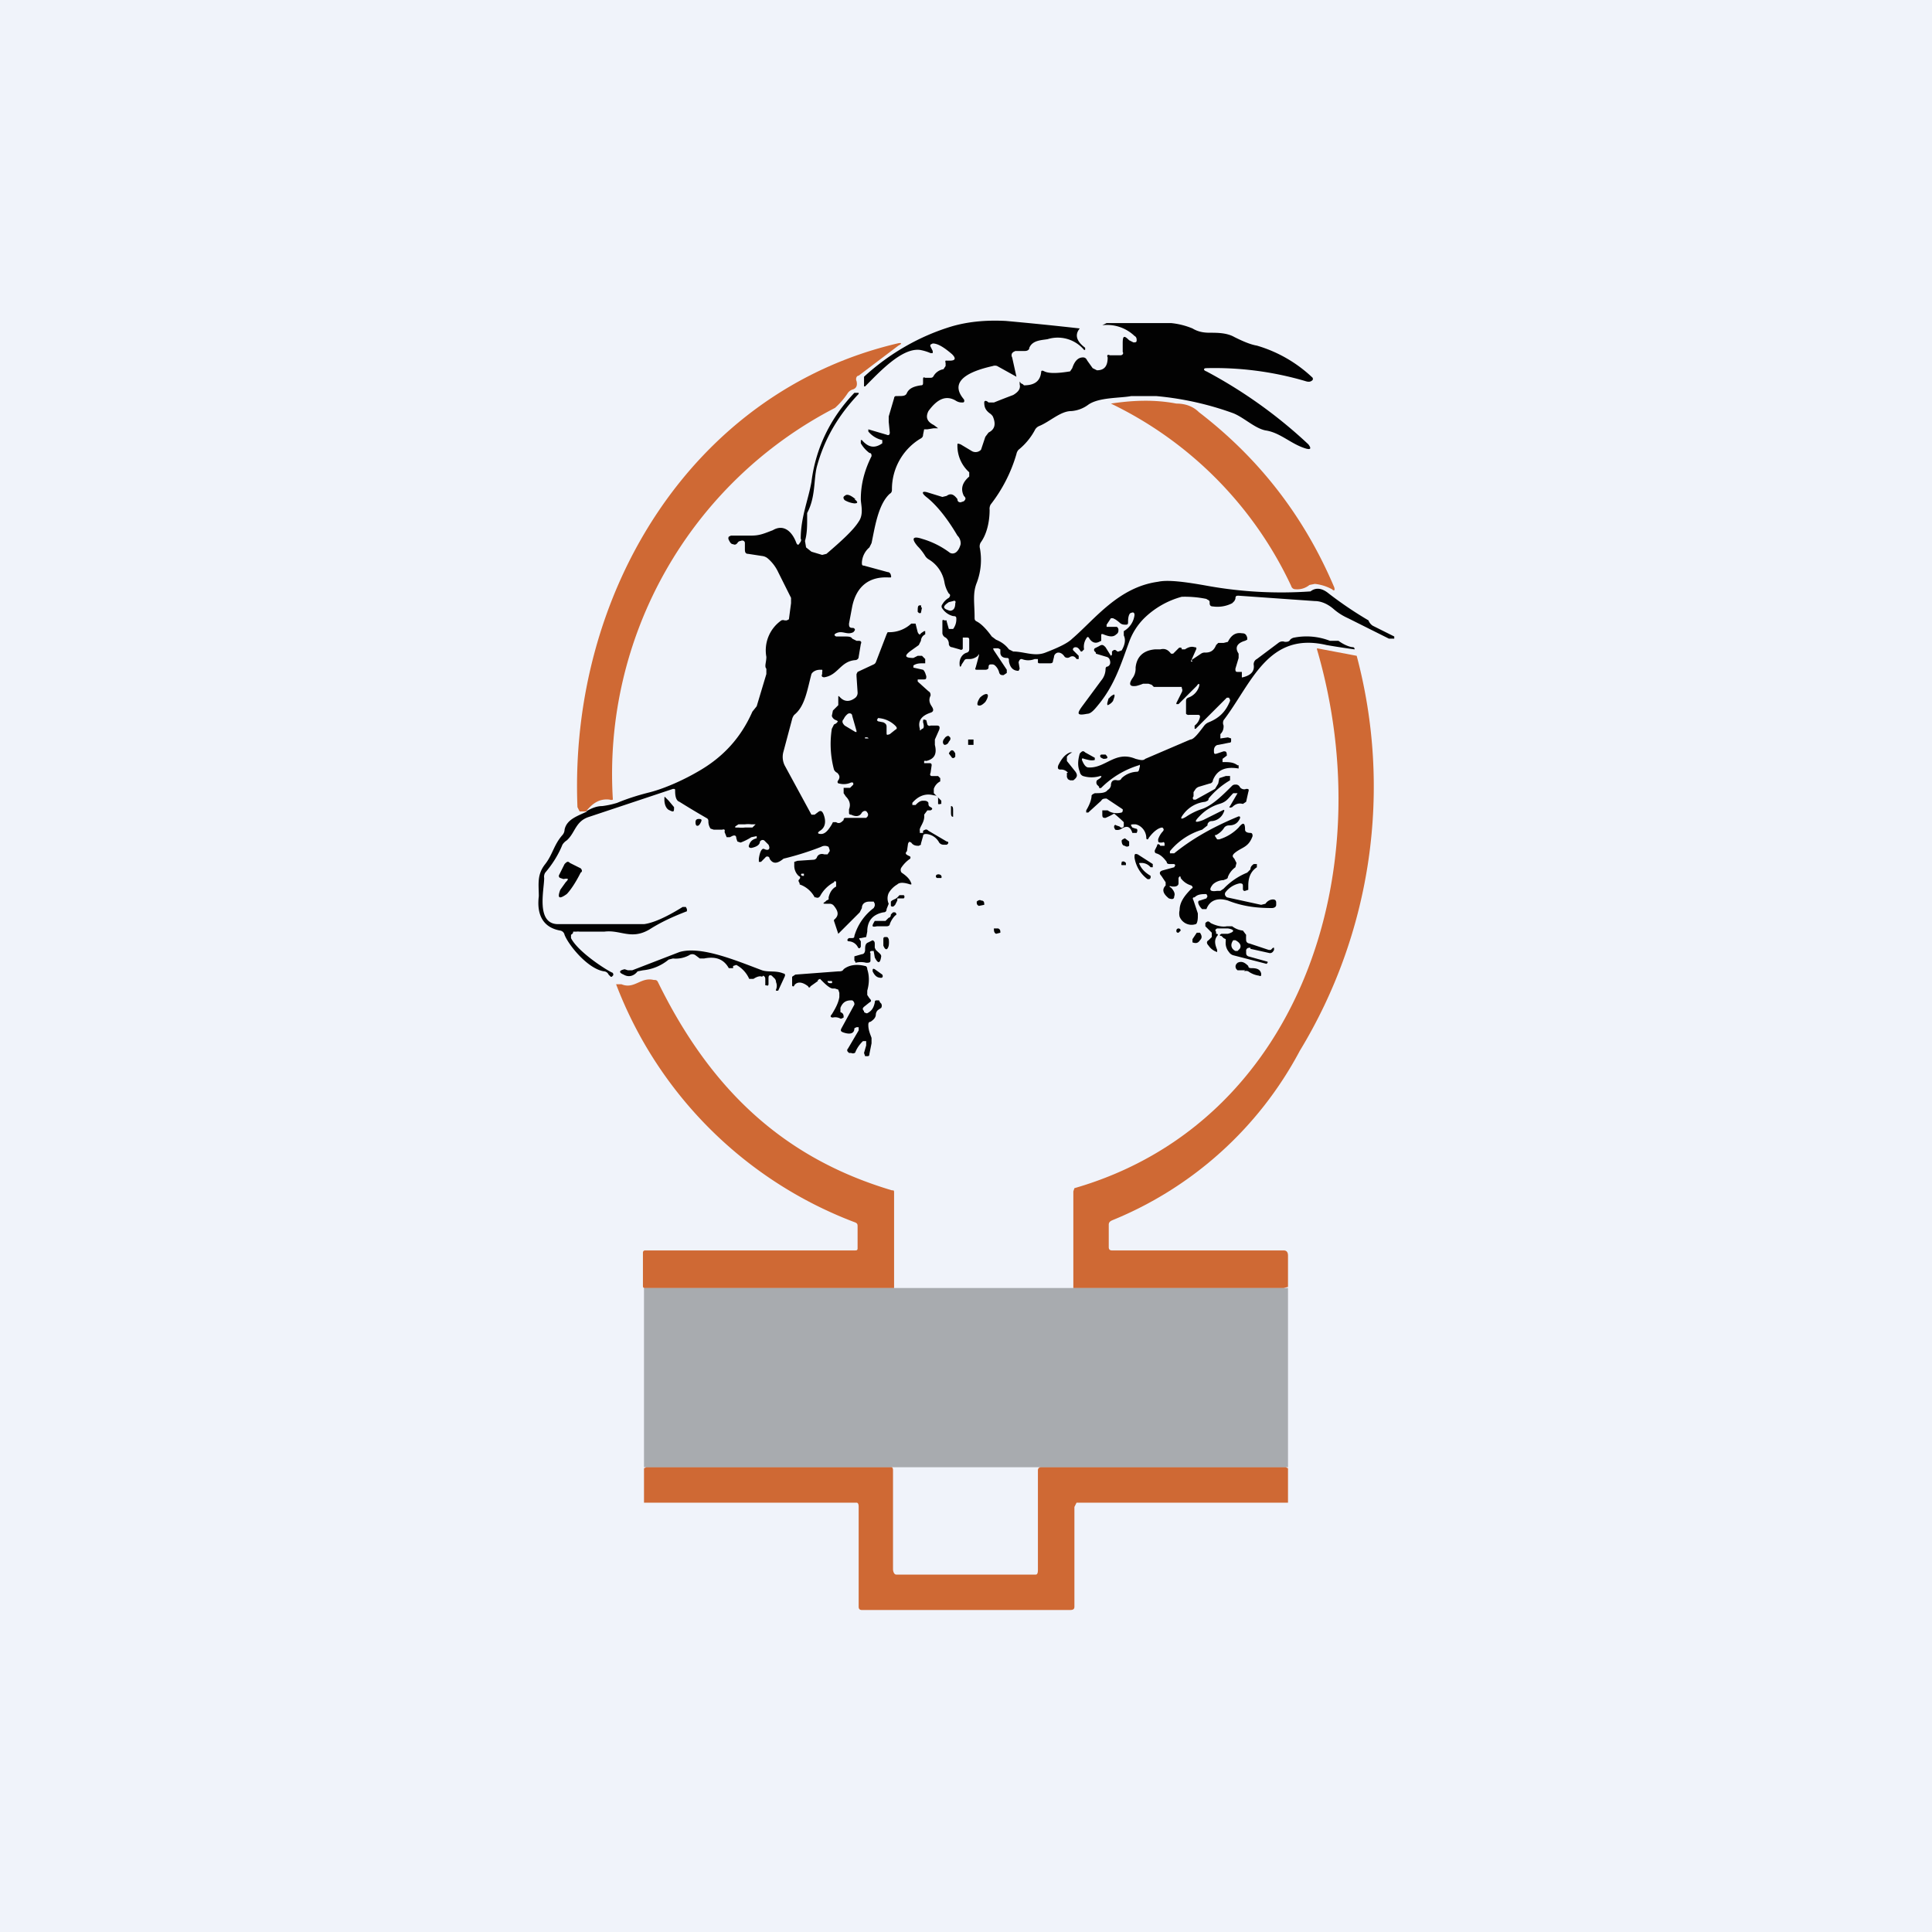<!-- by TradingView --><svg width="18" height="18" viewBox="0 0 18 18" xmlns="http://www.w3.org/2000/svg"><path fill="#F0F3FA" d="M0 0h18v18H0z"/><path d="M5.46 7.56c.05-.03.1-.05.15-.05a.8.8 0 0 0 .14-.03c.12-.05.23-.08.31-.1.15-.04.32-.12.44-.19.23-.13.4-.31.51-.56l.04-.05.09-.3v-.05c-.02-.02 0-.06 0-.11a.34.34 0 0 1 .14-.34.04.04 0 0 1 .03 0h.02l.02-.01.02-.15v-.05l-.12-.24a.38.38 0 0 0-.1-.13.1.1 0 0 0-.05-.02l-.13-.02c-.02 0-.03-.01-.03-.04v-.06c0-.02-.02-.03-.04-.02 0 0-.02 0-.03.02-.01.01-.02.02-.04.01-.02 0-.03-.02-.04-.04a.03.03 0 0 1 0-.03l.02-.01H7c.08 0 .12-.02.2-.05.1-.06.18.01.22.12.01.02.02.02.03 0 .01-.01.02-.03.01-.04 0-.2.07-.36.1-.53.04-.32.18-.6.4-.83H8v.01c-.19.2-.32.42-.39.68-.03.12-.01.28-.09.43v.05c0 .07 0 .14-.02.21l.01.06.05.04.1.03.04-.01c.14-.12.25-.22.3-.3.05-.07.02-.16.02-.21 0-.13.03-.26.1-.4 0-.01 0-.03-.02-.03a.3.3 0 0 1-.08-.09V4.1h.01c.06.07.12.08.19.03v-.03a.23.23 0 0 1-.13-.08V4l.17.05c.02.01.03 0 .03-.02l-.01-.1v-.05l.05-.17s0-.02.02-.02h.02c.04 0 .07 0 .08-.03.02-.04.06-.06.13-.07.02 0 .02-.01.02-.03v-.02c0-.02 0-.03.02-.02h.04c.02 0 .03 0 .04-.02a.13.13 0 0 1 .09-.06l.02-.03v-.03a.02.02 0 0 1 0-.02.02.02 0 0 1 .01 0h.03c.05 0 .06-.02.02-.06-.07-.06-.13-.1-.18-.1l-.02.01a.02.02 0 0 0 0 .02l.02.04v.02h-.02a.43.43 0 0 0-.1-.03c-.17-.02-.38.21-.51.34h-.01v-.09c.24-.22.52-.38.82-.47.14-.04.3-.06.5-.05a31.53 31.53 0 0 1 .69.07c-.05.06-.03.12.05.18v.02h-.01a.32.32 0 0 0-.34-.1c-.06.01-.14.01-.17.08 0 .02-.02.03-.04.03h-.09l-.02.01-.01.01a.04.04 0 0 0 0 .04l.04.18s0 .01 0 0l-.18-.1a.06.06 0 0 0-.04 0c-.13.03-.44.11-.27.31.01.02 0 .03-.01.03-.02 0-.04 0-.07-.02-.09-.05-.17-.01-.25.1-.03.06-.01.1.05.13l.04.03H8.7L8.64 4 8.61 4l-.01.05c0 .02-.01.03-.03.04a.55.55 0 0 0-.26.47c0 .01 0 .03-.02.04-.11.1-.14.32-.17.46l-.02.04a.2.2 0 0 0-.07.14c0 .02 0 .03.02.03l.22.06c.02 0 .03.02.03.03a.02.02 0 0 1 0 .02h-.02c-.18-.01-.3.08-.34.27l-.03.16c0 .02 0 .04.03.04h.01c.02.01.02.02 0 .04-.06.03-.1-.02-.16.01-.02.01-.02.02 0 .03h.08c.03 0 .06 0 .07.02l.04.02H8c.02 0 .03.01.02.03L8 6.12c0 .02-.02.03-.03.03-.14.01-.16.14-.29.16-.02 0-.03-.01-.02-.03v-.02a.03.03 0 0 0 0-.02h-.02c-.04 0-.07.02-.08.04-.04.15-.06.3-.16.38a.1.1 0 0 0-.02.04L7.3 7a.18.18 0 0 0 .01.13l.25.46h.03l.04-.03c.02-.01.03 0 .04.02.03.07.02.13-.03.16-.03.02-.02.03.01.03.04 0 .07-.04.1-.09l.01-.02h.03c.03.02.05 0 .07-.02 0-.01 0-.02.02-.02h.19l.01-.01a.03.03 0 0 0 0-.04c-.01-.02-.03-.02-.05 0-.02.04-.06.04-.1.02-.02 0-.02-.01-.02-.02v-.03c.02-.05 0-.09-.03-.12l-.02-.03v-.05h.06l.03-.03c0-.02 0-.02-.02-.02a.16.16 0 0 1-.11.01c-.02 0-.02-.02-.01-.03.02-.03.01-.05-.01-.07a.06.06 0 0 1-.03-.03.92.92 0 0 1-.02-.38l.02-.04.02-.01c.02-.02.02-.02 0-.03a.06.06 0 0 1-.04-.04l.01-.05.05-.05V6.5c0-.02 0-.02.02 0 .04.04.09.04.14 0a.06.06 0 0 0 .02-.05l-.01-.15v-.02l.01-.02.15-.07a.04.04 0 0 0 .02-.02l.1-.26.01-.02h.02a.3.3 0 0 0 .2-.08h.04l.02.08c.01.02.02.03.03.01l.03-.02h.01v.03a.07.07 0 0 0-.04.06l-.02.04-.07.05c-.07.05-.06.07.02.07l.04-.02h.04l.03.03v.04H8.6c-.03 0-.06 0-.09.02v.02l.09.02.01.01.01.02.01.03c0 .02 0 .03-.02.03h-.06v.02l.1.09c.02.01.02.03.02.04-.02.04-.01.07.01.1s.02.05-.01.06c-.09.03-.12.08-.1.15 0 .02 0 .02.02 0 .02 0 .02-.03.01-.06 0-.03 0-.03.03-.02l.01.04a.02.02 0 0 0 .01.01.02.02 0 0 0 .02 0h.06c.02 0 .03.01.02.04l-.04.09v.05c.02.08 0 .13-.08.15a.03.03 0 0 0-.02 0v.02h.04c.02 0 .03 0 .03.02l-.01.07c-.01.02 0 .03.01.03h.06l.02.02v.03a.12.12 0 0 0-.06.07v.04l.07.07v.03h-.01a.02.02 0 0 1-.02 0v-.05c0-.02-.02-.03-.04-.03-.07-.02-.14 0-.2.07v.02h.03c.02-.02.04-.04.07-.04.02 0 .04 0 .05.02 0 .02 0 .03.02.04.02.01.02.02 0 .03h-.03l-.03.04c.01.07-.05.12-.04.15v.02h.03v-.02c.02-.01.03-.02.05 0l.17.1c.02 0 .02.02 0 .03h-.03a.05.05 0 0 1-.04-.02.15.15 0 0 0-.12-.08c-.01 0-.03 0-.03.02l-.02.07v.01l-.02.01c-.02 0-.05 0-.07-.03-.02-.01-.02-.01-.03.01l-.01.07c-.02.02-.01.03.01.04l.02.01a.02.02 0 0 1 0 .02.3.3 0 0 0-.08.08.04.04 0 0 0 0 .05c.06.04.08.07.09.1a.01.01 0 0 1 0 .01h-.01c-.06-.02-.1-.02-.12 0a.22.22 0 0 0-.08.08.12.12 0 0 0 0 .1l-.02.05c0 .02-.01.03-.03.03-.1.02-.15.08-.15.18l-.01.05-.05.01c-.02 0-.02 0 0 .03v.05c-.01.02-.02.02-.03 0a.1.1 0 0 0-.08-.05c-.02 0-.02-.02 0-.03h.02c.02 0 .03 0 .03-.02a.5.5 0 0 1 .18-.26l.01-.02v-.02l-.01-.02H8.1c-.04 0-.07.02-.07.06l-.02.04-.2.2-.04-.12v-.01c.05-.04.04-.08 0-.13a.05.05 0 0 0-.04-.02H7.7c-.03 0-.04 0-.01-.02l.01-.01.02-.01v-.02c.01-.04.03-.08.07-.1v-.04a.01.01 0 0 0-.02 0 .31.31 0 0 0-.13.13l-.01.01a.03.03 0 0 1-.03 0h-.01a.25.25 0 0 0-.14-.12v-.01l-.01-.02V8.2c.02-.02.02-.03 0-.04a.13.13 0 0 1-.04-.1v-.03l.03-.01.15-.01s.02 0 .03-.02c.01-.03.04-.04.07-.03h.03l.02-.03v-.01l-.01-.03a.07.07 0 0 0-.07 0A2.7 2.7 0 0 1 7.3 8c-.06.05-.1.05-.13 0a.02.02 0 0 0-.02-.02.02.02 0 0 0-.02.01l-.04.04h-.02V8c.01-.07.03-.1.05-.09.04.02.06 0 .04-.04l-.04-.04c-.02-.01-.03 0-.04.01 0 .03-.03.05-.08.06-.02 0-.03-.01-.02-.03.01-.03.03-.05.07-.06v-.02L7 7.8a.52.52 0 0 1-.1.05l-.03-.01-.01-.03c0-.03-.02-.03-.04-.02l-.02.01h-.03l-.02-.05a.02.02 0 0 0 0-.02.02.02 0 0 0-.02 0h-.08l-.03-.01a.12.12 0 0 1-.02-.06c0-.02 0-.03-.02-.04a7.6 7.6 0 0 1-.25-.15c-.03-.01-.04-.05-.04-.1 0-.02 0-.02-.02-.02l-.78.26c-.13.04-.13.15-.21.22a.13.13 0 0 0-.04.04c-.04.1-.1.19-.16.26a.07.07 0 0 0-.01.05c0 .11-.08.43.13.43H6c.08-.01.2-.06.36-.16h.03l.01.02v.02c-.13.05-.24.1-.35.17-.17.1-.27 0-.42.02H5.4a.1.1 0 0 0-.03 0h-.03c0 .02-.01.02-.02.03v.03c.06.12.3.28.38.32.01 0 .02.02.01.03l-.01.01a.02.02 0 0 1-.01 0l-.02-.02a.05.05 0 0 0-.04-.03c-.15-.02-.33-.24-.37-.34a.05.05 0 0 0-.04-.04c-.17-.03-.22-.16-.2-.32 0-.11-.02-.2.06-.3.07-.09.08-.18.16-.27a.08.08 0 0 0 .02-.05c.02-.1.13-.13.21-.17Zm2.52-.75-.04-.14c0-.02-.02-.03-.04-.02a.13.13 0 0 0-.04.05c-.02.02-.01.04.01.06l.1.06h.01Zm.28-.04v.05c0 .03 0 .03.03.02l.05-.04c.02-.01.02-.02 0-.04a.25.25 0 0 0-.16-.07l-.01.02.01.01.05.01c.02.01.03.02.03.04Zm-.2.11h.02c.01 0 .02 0 0-.01h-.01c0-.01 0 0 0 0h-.01a.01.01 0 0 0 0 .01Zm-1.02.8H7a.24.24 0 0 0-.06 0h-.06l-.03.02v.01h.03a.24.24 0 0 0 .06 0h.07l.02-.02Zm.43.46c-.01 0-.01.02.01.02h.01v-.02h-.02Z" fill="#020202"/><path d="M10.36 6.1v-.03c.02-.02.03-.02.05 0h.01l.03-.01c.03-.05.04-.1.02-.14v-.04a.2.2 0 0 0 .1-.15c0-.02-.01-.03-.03-.02-.02 0-.03.04-.03.08 0 .02 0 .03-.02.03s-.04 0-.06-.02a.3.3 0 0 0-.04-.03l-.02-.01h-.02l-.04.06v.02h.08c.02 0 .02 0 .03.02v.02a.04.04 0 0 1-.02.03c-.03.03-.07.02-.12 0a.02.02 0 0 0-.02 0v.06l-.02.01c-.04.02-.07 0-.09-.03-.01-.02-.02-.02-.03 0a.14.14 0 0 0-.02.1l-.02.02h-.01c-.02-.03-.03-.04-.05-.04-.02 0-.03.02-.02.03l.02.02.03.03v.03h-.02c-.02-.03-.04-.03-.06-.02a.04.04 0 0 1-.05 0c-.02-.03-.04-.04-.06-.04-.02 0-.04.02-.04.04l-.01.04c0 .02-.02.02-.03.02H9.7c-.03 0-.03 0-.03-.02v-.02h-.03a.16.16 0 0 1-.12 0c-.01 0-.02 0-.03.03l.01.06-.01.02c-.05 0-.08-.03-.09-.09 0-.02 0-.03-.02-.03-.04 0-.06-.02-.06-.05v-.03l-.02-.01h-.03c-.02 0-.02 0-.01.02l.12.18v.03l-.03.02c-.02 0-.03 0-.04-.02a.13.13 0 0 0-.04-.07.04.04 0 0 0-.03-.01c-.02 0-.03 0-.03.03 0 .01-.01.02-.03.02h-.07c-.02 0-.03 0-.02-.02l.03-.11c0-.02 0-.02-.01 0a.12.12 0 0 1-.09.03c-.02 0-.03 0-.04.02l-.02.03c-.01.03-.02.03-.02-.01 0-.05.03-.09.07-.1.02-.01.02-.02.02-.04v-.08c0-.02-.01-.02-.03-.02h-.03v.1c0 .01-.01.02-.03.01l-.07-.02c-.02 0-.03-.02-.03-.03a.07.07 0 0 0-.03-.06.05.05 0 0 1-.03-.04v-.11c0-.01 0-.02.02-.01h.02v.01l.02.07h.04a.15.15 0 0 0 .03-.09c0-.02 0-.03-.03-.03a.17.17 0 0 1-.1-.07.03.03 0 0 1 0-.04.16.16 0 0 1 .06-.06c.01-.01.02-.03 0-.04a.29.29 0 0 1-.04-.1.31.31 0 0 0-.15-.22.1.1 0 0 1-.03-.03.48.48 0 0 0-.07-.09c-.06-.07-.05-.1.04-.07a.8.8 0 0 1 .26.13.05.05 0 0 0 .05 0c.02-.01.04-.04.05-.08a.1.1 0 0 0-.03-.08c-.1-.17-.2-.29-.29-.36-.05-.04-.04-.06.02-.04l.13.04.04-.01c.04-.03.07-.01.1.03 0 .02.01.03.03.03l.03-.01c.02-.02.02-.03 0-.05-.03-.06-.02-.12.05-.18V4.4a.33.33 0 0 1-.11-.25c0-.02 0-.02.03-.01l.1.06a.07.07 0 0 0 .09-.01l.01-.03.03-.09.03-.04c.06-.03.07-.08.04-.15a.1.1 0 0 0-.03-.03c-.04-.03-.05-.06-.05-.1 0-.02.02-.02.04 0h.05a7.88 7.88 0 0 1 .18-.07c.05-.03.07-.06.06-.1 0-.03 0-.03.01-.01l.02.01.01.01c.1 0 .15-.04.16-.12 0-.02.01-.02.03-.01.04.02.12.02.24 0l.02-.03c.02-.06.05-.1.1-.1.02 0 .03.01.04.03l.05.07.04.02c.07 0 .1-.04.1-.12-.01-.02 0-.03.02-.02h.1c.02 0 .03-.02.02-.03V3.2c0-.07.01-.08.06-.03l.04.02c.02 0 .03 0 .03-.02 0-.01 0-.03-.02-.04a.37.37 0 0 0-.3-.1l.02-.01.02-.01h.6a.7.7 0 0 1 .2.05c.05.03.1.04.16.04.07 0 .16 0 .23.04.08.04.15.07.21.08a1.27 1.27 0 0 1 .52.3.03.03 0 0 1 0 .02c-.02.02-.04.02-.07.01a3 3 0 0 0-.92-.12c-.03 0-.03.02 0 .03a4.44 4.44 0 0 1 .95.68c.03.04.02.05-.02.04-.14-.04-.24-.15-.38-.17-.1-.02-.2-.12-.3-.16a2.85 2.85 0 0 0-.72-.16h-.23c-.1.02-.3.01-.4.08a.3.3 0 0 1-.16.06c-.1 0-.2.1-.3.14a.08.08 0 0 0-.04.04.6.6 0 0 1-.15.18.08.08 0 0 0-.02.04 1.4 1.4 0 0 1-.24.47.08.08 0 0 0-.01.05c0 .12-.03.23-.08.3a.07.07 0 0 0-.01.06.6.6 0 0 1-.03.32c-.04.1-.02.19-.02.32 0 .02 0 .03.02.04.04.02.09.07.14.14l.04.03c.05.02.09.05.12.09l.04.02c.1 0 .2.05.3.01.13-.05.21-.09.25-.13.21-.18.43-.48.8-.53.09-.02.25 0 .47.04a3.88 3.88 0 0 0 .95.05c.05-.04.11-.03.17.02a3.54 3.54 0 0 0 .37.25.1.1 0 0 0 .04.05l.2.1v.02h-.05l-.38-.19a.54.54 0 0 1-.14-.09c-.06-.05-.12-.07-.17-.07l-.71-.05c-.02 0-.03 0-.03.03l-.01.02-.02.02a.3.3 0 0 1-.18.03c-.02 0-.03-.01-.03-.03v-.01c0-.02-.02-.02-.03-.03a1 1 0 0 0-.23-.02.8.8 0 0 0-.35.2.6.6 0 0 0-.14.22c-.08.22-.14.41-.29.59-.04.05-.07.08-.1.08-.1.02-.1 0-.04-.08l.17-.23a.17.17 0 0 0 .04-.1c0-.01 0-.03.02-.03.02-.01.03-.03.02-.06a.04.04 0 0 0-.03-.03l-.1-.03v-.01l-.01-.01a.02.02 0 0 1 0-.03l.04-.02c.03-.02.04-.01.06.01l.05.08ZM8.9 5.62a.02.02 0 0 0 0-.02.02.02 0 0 0-.02 0l-.04.01c-.06.04-.06.06.01.08.03 0 .05-.02.05-.07Z" fill="#020202"/><path d="M5.46 7.56H5.4l-.02-.04c-.08-2 1.07-3.87 2.98-4.32.04-.01.05 0 .01.02L8 3.5c-.02 0-.03.03-.02.05.01.04 0 .07-.04.08a.09.09 0 0 0-.04.03.71.71 0 0 1-.12.14 3.84 3.84 0 0 0-2.07 3.65.04.04 0 0 1-.03 0c-.08-.01-.15.02-.22.11ZM12.2 5.45a.18.18 0 0 1-.13.04.04.04 0 0 1-.04-.03 3.56 3.56 0 0 0-1.68-1.7c.2-.03.4-.04.61 0 .09 0 .16.03.21.08.56.43.98.97 1.26 1.63.01.03 0 .04-.02.02a.43.43 0 0 0-.16-.05l-.05.01Z" fill="#CF6934"/><path d="M7.96 4.65c.04.03.03.04 0 .04a.23.23 0 0 1-.09-.03c-.01-.01-.02-.03 0-.04.02-.02.05-.01.1.03ZM8.59 5.66l-.01.05a.02.02 0 0 1-.02 0l-.01-.01c0-.04 0-.06.02-.06a.02.02 0 0 1 .01 0 .02.02 0 0 1 0 .02ZM11.1 6.15l.09-.06a.06.06 0 0 1 .04-.01c.05 0 .08-.02.1-.07l.02-.02h.05l.04-.01c.03-.06.07-.09.13-.08.03 0 .04.01.05.04v.02l-.02.01c-.07.02-.1.06-.06.12v.04l-.03.1c0 .02 0 .03.02.03h.04v.05a.01.01 0 0 0 .01 0c.08-.02.11-.06.1-.12 0-.02.01-.04.03-.05l.2-.15a.06.06 0 0 1 .06-.01c.02 0 .04 0 .05-.02a.07.07 0 0 1 .04-.02.6.6 0 0 1 .33.03h.08c.04.03.1.06.14.06l.01.01v.01a7.4 7.4 0 0 1-.26-.04c-.55-.13-.7.36-.96.7a.06.06 0 0 0 0 .05c0 .02 0 .05-.03.08v.04l.07-.01.03.01v.02c0 .01 0 .02-.02.02l-.1.02c-.02 0-.04.02-.04.05 0 .03 0 .04.03.03L11.4 7c.02 0 .03 0 .03.04l-.04.03v.03c.06 0 .1 0 .14.03h.01v.03c-.12-.02-.2.01-.24.11 0 .02-.02.03-.03.03l-.1.03a.07.07 0 0 0-.03.02l-.02.03v.04a.02.02 0 0 0 0 .03h.02l.18-.1.03-.05.01-.05.06-.02h.04v.04a.75.75 0 0 0-.2.17c0 .02-.01.02-.03.03a.29.29 0 0 0-.2.11c-.04.05-.03.06.02.03a.6.6 0 0 1 .14-.07c.1-.03.2-.13.29-.22a.04.04 0 0 1 .03-.01.04.04 0 0 1 .04.02c.01.02.04.03.06.02.02 0 .03 0 .02.03l-.02.09-.03.02c-.04-.01-.07 0-.1.03-.03.01-.03 0-.02-.01l.07-.12h-.04c-.05.05-.06.08-.13.1a.42.42 0 0 0-.18.11c-.06.06-.05.07.03.04l.18-.09c.02-.01.02 0 .01.02a.13.13 0 0 1-.11.08.04.04 0 0 0-.04.03v.01l-.05.04a.62.62 0 0 0-.3.2v.02h.04c.16-.13.35-.24.59-.34.02-.01.03 0 .02.02-.02.04-.05.06-.1.06-.02 0-.04.01-.05.03a.2.2 0 0 1-.07.06h-.01v.01l.02.03h.02a.42.42 0 0 0 .18-.11c.04-.05.06-.05.06.02 0 .02.02.03.05.03.02 0 .02.02.02.03-.04.11-.1.1-.17.16-.02.02-.02.03 0 .05l.02.04-.01.04a.2.2 0 0 0-.07.09c0 .02-.02.02-.04.03-.04 0-.08.02-.1.04-.04.05-.03.07.04.06h.03l.03-.02a.63.63 0 0 1 .22-.15l.03-.03c0-.03.02-.04.03-.05h.03v.03c-.06.04-.08.1-.08.17v.04l-.03.01a.02.02 0 0 1-.01 0 .02.02 0 0 1-.01-.02v-.02c0-.02 0-.03-.03-.03a.22.22 0 0 0-.13.08.03.03 0 0 0 0 .04l.01.01.32.07.04-.01c.02-.03.05-.04.07-.04.02 0 .03.01.03.03v.02c0 .02-.02.03-.04.03-.12 0-.26-.01-.41-.07-.1-.03-.17 0-.2.08h-.04a.14.14 0 0 1-.03-.04c-.01-.02-.01-.04.01-.04l.06-.02.01-.02-.01-.02c-.04 0-.08 0-.11.03-.02 0-.02.01-.01.03l.04.12v.03c0 .04-.01.07-.02.07a.12.12 0 0 1-.15-.07.13.13 0 0 1 0-.06c0-.07.04-.13.11-.2.02-.01.01-.02 0-.03a.18.18 0 0 1-.1-.07c0-.02-.01-.02-.02 0v.05c0 .02-.02.03-.04.03h-.02c-.03-.01-.03 0-.01.01.03.03.04.06.03.08 0 .03-.02.03-.05.02-.05-.04-.07-.08-.03-.12v-.03l-.04-.06c-.02-.02-.02-.04.01-.05l.11-.03.01-.02-.01-.01h-.04c-.01 0-.03 0-.03-.02-.03-.04-.06-.07-.1-.08a.02.02 0 0 1-.01-.01.03.03 0 0 1 0-.02l.02-.04c0-.02.02-.02.03 0h.04v-.02c0-.01-.01-.02-.02-.01h-.02c-.02 0-.02-.01-.02-.03a.2.2 0 0 1 .04-.07c.02-.02.01-.03 0-.04-.03 0-.08.03-.13.1a.01.01 0 0 1-.02 0c0-.07-.05-.12-.1-.13-.05 0-.05 0-.03.03l.03.01c.02 0 .02.02.01.04h-.04c-.02-.06-.05-.07-.1-.04a.07.07 0 0 1-.06.01l-.01-.02V7.7c0-.01.01-.02.02-.01l.03.01c.02.02.03.01.04 0v-.04a1.33 1.33 0 0 0-.09-.08.67.67 0 0 1-.08.04c-.02 0-.03 0-.03-.03v-.04h.05c.04.03.09.03.13.02a.02.02 0 0 0 .01-.02.02.02 0 0 0 0-.01l-.15-.1c-.02 0-.04 0-.05.02l-.11.1-.01.01h-.02v-.02c.03-.05.05-.1.05-.14l.01-.01.02-.01c.05 0 .1 0 .12-.03a.06.06 0 0 0 .03-.04c0-.04.02-.06.06-.05.02 0 .03 0 .04-.02a.22.22 0 0 1 .15-.06l.01-.01.01-.04c0-.01 0-.02-.01-.01a.84.84 0 0 0-.35.21.02.02 0 0 1-.02 0v-.01l-.02-.02a.04.04 0 0 1 0-.04l.03-.02c.02-.02.01-.02 0-.02a.27.27 0 0 1-.16 0 .05.05 0 0 1-.03-.04c-.02-.05-.02-.1 0-.17.02-.02.03-.03.05-.01l.09.05v.02c-.03.01-.06 0-.1-.01-.02-.01-.02 0-.02.01.02.05.04.07.06.07.16.01.25-.16.44-.08.04.01.07.02.09 0l.42-.18c.03 0 .07-.05.13-.13a.1.1 0 0 1 .04-.03c.1-.04.16-.1.2-.2v-.01l-.01-.02h-.02l-.29.29h-.01v-.03a.13.13 0 0 0 .05-.08c0-.01 0-.02-.02-.02h-.08a.03.03 0 0 1-.03-.01v-.11c0-.02 0-.03.02-.04a.16.16 0 0 0 .1-.1c.01-.03 0-.04-.02-.01l-.17.17h-.02v-.01l.05-.1a.04.04 0 0 0 0-.04v-.01h-.26l-.02-.02-.03-.01h-.05a.48.48 0 0 1-.06.02c-.06.01-.08-.01-.04-.07a.15.15 0 0 0 .03-.1c.01-.1.07-.16.18-.17h.05c.04-.01.07 0 .1.04h.02l.05-.05a.02.02 0 0 1 .03 0v.01h.03c.03-.02.06-.03.09-.02.02 0 .02.01.01.03l-.04.09c-.01.01 0 .02.01.01Z" fill="#020202"/><path d="M10.36 11.65h1.6c.03 0 .04.02.04.05v.29l-.04.01H10v-.9l.01-.03c2.08-.6 2.87-2.93 2.26-5.02v-.01l.37.07a4.74 4.74 0 0 1-.53 3.68 3.45 3.45 0 0 1-1.75 1.58c-.02.01-.03.02-.03.04v.21c0 .02.01.03.03.03Z" fill="#CF6934"/><path d="M9.13 6.5c-.02.03-.03.06-.02.07.02.01.04 0 .07-.03.02-.03.03-.06.02-.07-.01-.01-.04 0-.07.03ZM10.33 6.5c-.01.04-.02.06-.01.07 0 0 .03-.01.05-.04.01-.03.02-.05.01-.06 0 0-.03.01-.05.04ZM8.8 6.88c-.02.02-.02.05 0 .06 0 0 .03 0 .04-.03.02-.02.02-.04 0-.05 0-.01-.03 0-.04.02ZM9.02 6.9v.04h.05v-.05h-.05ZM8.84 7.02c.02-.04.04-.04.06 0v.03l-.01.01a.02.02 0 0 1-.02 0l-.03-.04ZM9.95 7.2a.08.08 0 0 0-.07-.03c-.02 0-.03-.01-.02-.04.03-.06.06-.1.11-.12h.02c.01 0 .01 0 0 0a.13.13 0 0 0-.05.04v.04l.08.1c.02.03.02.05-.02.08h-.03l-.02-.01-.01-.02V7.2ZM10.26 7.03h.04c.03.03.02.04-.02.04l-.02-.01a.02.02 0 0 1-.01-.02.02.02 0 0 1 .01-.01ZM6.23 7.46l.05.06c0 .04 0 .05-.04.03-.03-.01-.05-.05-.05-.1 0-.03 0-.03.01-.02l.03.03ZM8.86 7.56c0 .03 0 .05.02.05v-.05c0-.03 0-.05-.02-.05v.05ZM6.51 7.63c.03 0 .03.01.02.03a.09.09 0 0 1-.02.03c-.02.01-.03 0-.03-.03 0-.02.01-.03.03-.03ZM10.45 7.83l.01-.01.02-.01.04.03v.04a.03.03 0 0 1-.04 0c-.02 0-.03-.02-.03-.05ZM10.62 8.06c.02.04.05.07.1.1v.02l-.01.01a.01.01 0 0 1-.01 0 .01.01 0 0 1-.01 0 .31.31 0 0 1-.12-.2c0-.03 0-.04.03-.03l.14.09v.03h-.02a.11.11 0 0 0-.09-.04c-.02 0-.02 0-.01.02ZM10.45 8.03c.02-.01.03 0 .04.01v.02h-.04a.02.02 0 0 1 0-.02ZM5.25 8.19l-.03-.01a.02.02 0 0 1-.01-.03l.05-.1c.02-.02.03-.03.05-.01l.1.05c.01.01.02.03 0 .04-.05.1-.1.17-.13.2-.07.05-.09.04-.06-.04l.05-.07c.03-.03.03-.04-.02-.03ZM8.72 8.16c0-.01.02-.02.04-.01a.02.02 0 0 1 .01.01.02.02 0 0 1 0 .02h-.04a.02.02 0 0 1-.01-.01.02.02 0 0 1 0-.01ZM8.36 8.39l-.02.04-.01.01a.02.02 0 0 1-.03 0V8.4l.01-.01.04-.02a.2.2 0 0 0 .03-.03h.04a.02.02 0 0 1 0 .03h-.06ZM9.12 8.44l.05-.01c0-.02 0-.04-.03-.04-.01-.01-.03 0-.04.01 0 .02 0 .03.02.04ZM8.28 8.55c.01 0 .02-.01.02-.03l.02-.02h.02c.01.01.02.02 0 .03a.22.22 0 0 0-.05.08c0 .01-.01.02-.03.02h-.09c-.05.01-.05 0-.02-.05h.1l.03-.03ZM11.65 8.83c-.02 0-.03 0-.04.02v.02c0 .02 0 .03.02.04l.18.05v.01l-.01.01-.31-.08a.07.07 0 0 1-.04-.03.13.13 0 0 1-.03-.1v-.02l-.02-.01-.02-.02c-.02 0-.02-.01 0-.02h.06c.07-.02.06-.04 0-.05h-.1c-.02.01-.02.02-.01.03v.02c.02 0 .02.01.01.02-.03.04-.02.08 0 .13v.02a.15.15 0 0 1-.08-.06c-.02-.02-.02-.04 0-.05l.03-.03v-.04l-.06-.06V8.6c.02-.02.03-.02.05 0 .04.02.1.04.15.03h.05a.2.2 0 0 0 .1.04l.03.04a.4.4 0 0 0 0 .05c0 .02.02.03.03.03l.18.06h.02l.01-.01.01-.01h.01v.02c-.01.02-.02.03-.04.03l-.18-.04Zm-.16-.07c-.03.04-.02.08.02.1h.02l.02-.02c.02-.03 0-.06-.04-.08h-.02ZM9.28 8.7l.04-.01c0-.02 0-.03-.02-.04h-.04c0 .02 0 .04.02.05ZM10.98 8.69l.02-.02a.02.02 0 0 0-.02-.02.02.02 0 0 0-.02.02c0 .01 0 .02.02.02ZM11.18 8.76c-.02.03-.04.03-.07.02v-.03l.02-.03.02-.03h.03c.02.03.02.05 0 .07ZM8.23 8.77v-.02c0-.02.01-.02.02-.02.02 0 .02 0 .03.02a.2.2 0 0 1 0 .06c-.01.04-.03.05-.05 0v-.04ZM8.14 8.86h-.02c-.01 0-.02.01-.01.02v.07c0 .02-.02.02-.04.02a.2.2 0 0 0-.1 0 .02.02 0 0 1 0-.01.02.02 0 0 1-.01-.02v-.03l.07-.02c.02 0 .03-.02.03-.04 0-.03 0-.06.03-.07l.04-.02c.02.01.02.02.02.04v.03l.01.02c.03.03.05.04.05.06-.01.07-.03.07-.06.01l-.01-.06ZM7.1 9.1c-.02-.01-.05 0-.08.02h-.04a.27.27 0 0 0-.12-.13L6.83 9v.02h-.04c-.05-.09-.13-.11-.23-.09h-.04l-.04-.03a.05.05 0 0 0-.06 0 .26.26 0 0 1-.15.03l-.04.01a.44.44 0 0 1-.24.1l-.05.01c-.03.04-.08.06-.13.03-.05-.02-.04-.04.01-.05l.03.01h.04l.44-.17c.2-.06.53.08.77.17.06.02.13 0 .2.03.01 0 .02.01.01.03l-.06.13h-.02a.01.01 0 0 1 0-.01.09.09 0 0 0 0-.07.05.05 0 0 0-.02-.04l-.02-.02c-.02-.01-.03 0-.03.02v.06s0 .02-.02.01h-.01v-.05c0-.02 0-.03-.02-.04ZM11.6 9.04h-.07l-.01-.01a.04.04 0 0 1 0-.05l.01-.01c.04-.02.07 0 .1.03 0 .02.02.02.03.02.05 0 .08.01.09.05 0 .02 0 .03-.02.02a.22.22 0 0 1-.1-.04.05.05 0 0 0-.04 0ZM7.62 9.14l-.07.05a.01.01 0 0 1-.02 0c-.05-.04-.1-.05-.13-.01a.01.01 0 0 1-.02 0V9.1l.03-.02.4-.03c.02 0 .04 0 .05-.02.05-.04.12-.05.2-.03.01 0 .02.01.02.03.02.06.02.13 0 .2v.04l.02.03c.02.02.02.03 0 .04l-.05.04c-.01.01-.02.02 0 .04v.01l.02.01h.01c.04-.02.06-.05.07-.1 0-.02.01-.02.02-.02h.02l.01.02.01.01a.04.04 0 0 1 0 .04l-.03.02a.06.06 0 0 0-.02.04c0 .03-.02.05-.05.07-.02 0-.02.02-.02.03 0 .05.02.09.03.12v.05l-.02.1c0 .02-.01.02-.02.02h-.02l-.01-.03.02-.07v-.04h-.03a.3.3 0 0 0-.07.1c0 .01-.02.02-.04.01h-.02L7.9 9.8a.02.02 0 0 1 0-.03l.1-.17v-.03h-.02l-.02.01c0 .05-.04.06-.1.04-.03-.01-.03-.02-.02-.04l.12-.22a.04.04 0 0 0-.02-.04h-.01c-.05 0-.08.02-.1.07v.04c.03.01.03.03.03.05l-.02.01a.02.02 0 0 1-.01 0 .1.1 0 0 0-.07-.01c-.02 0-.03-.01-.01-.03.03-.05.06-.1.07-.16v-.04l-.01-.03-.03-.01h-.02c-.02 0-.05-.02-.1-.07l-.02-.02-.02.01Zm.09 0c0 .02.02.02.03.02h.01a.02.02 0 0 0 0-.02h-.04ZM8.15 9.03l.07.05c.01.02 0 .03-.01.03-.04 0-.06-.02-.08-.06 0-.02 0-.03.02-.02Z" fill="#020202"/><path d="M5.75 9.17h.04c.12.05.18-.07.3-.04.02 0 .03 0 .04.02.49 1 1.17 1.64 2.18 1.94.02 0 .02 0 .02.03V12H6.01c-.01 0-.02 0-.02-.02v-.31s0-.02.02-.02h1.95c.02 0 .03 0 .03-.02v-.2c0-.02 0-.03-.02-.04a3.83 3.83 0 0 1-2.23-2.22ZM9 14.67h.65c.02 0 .02-.03.02-.05v-.92c0-.02.01-.03.03-.03h2.28l.02.01V14h-1.97l-.02.04v.93c0 .02-.01.03-.04.03H8.03c-.02 0-.03-.01-.03-.03v-.93c0-.01 0-.04-.02-.04H6v-.32l.02-.01H8.3c.01 0 .02 0 .02.03v.92c0 .02.01.05.03.05H9Z" fill="#CF6934"/><path opacity=".3" d="M6 12h6v1.67H6z"/></svg>